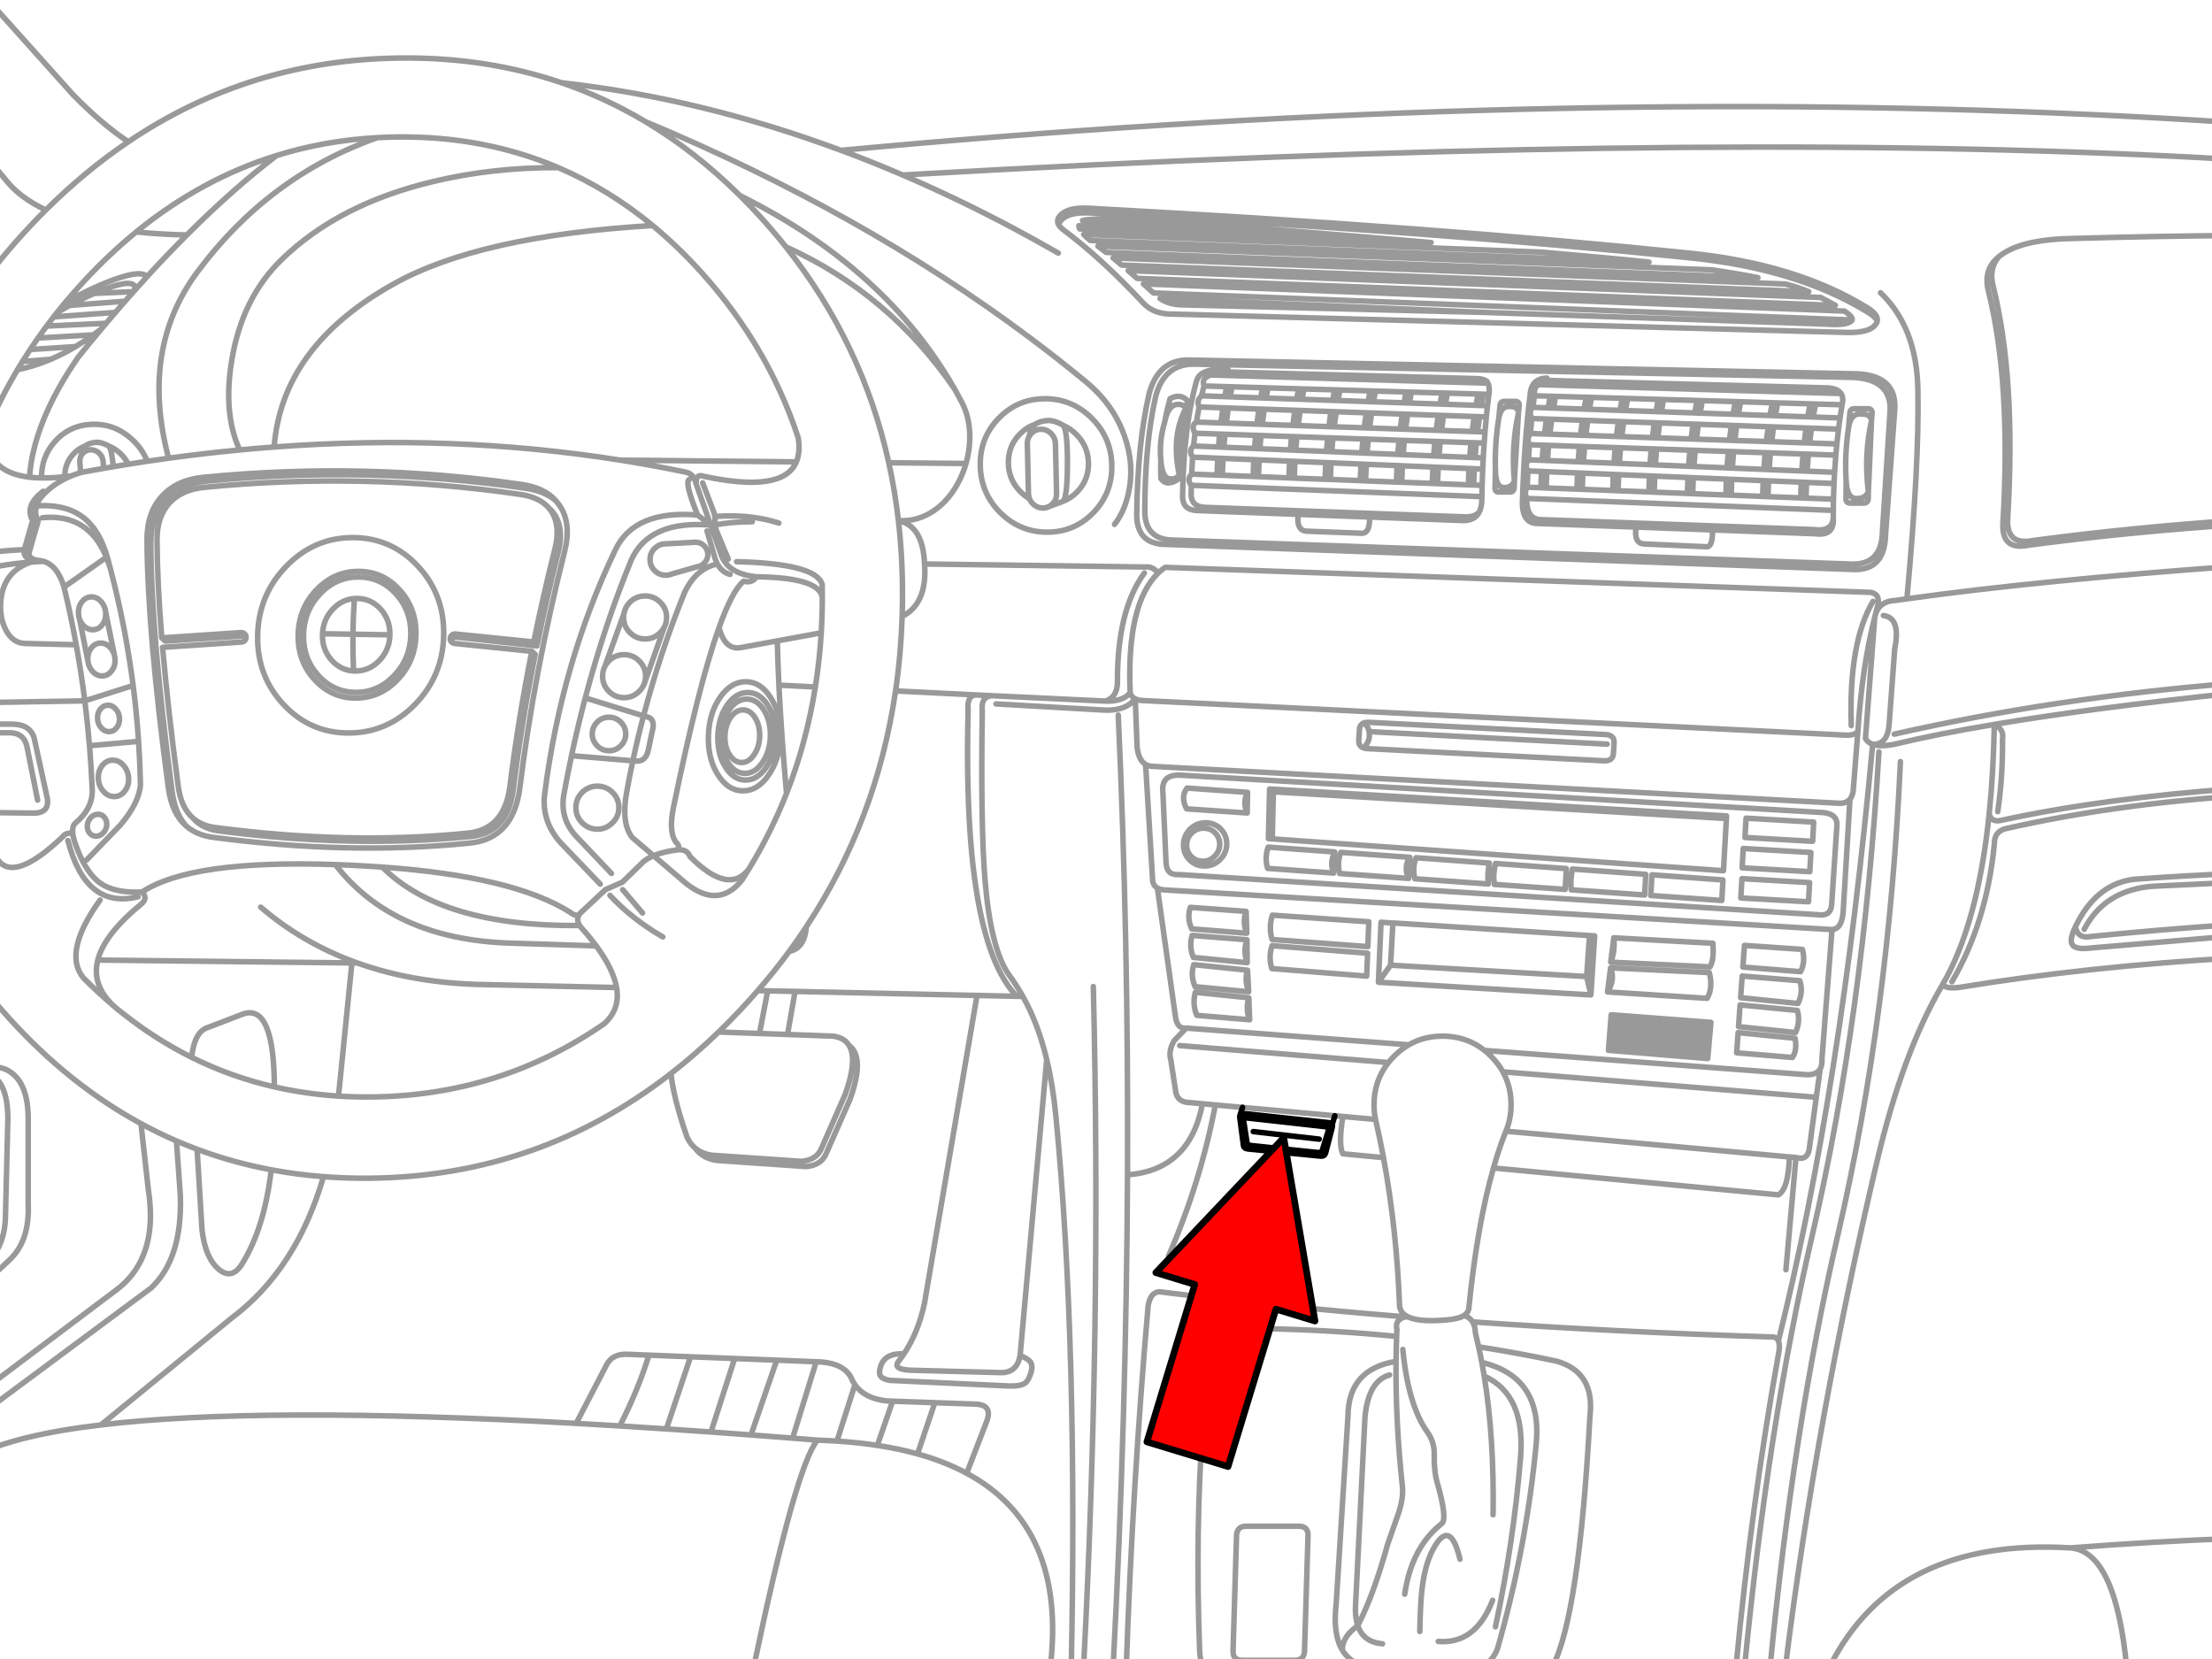 <svg xmlns="http://www.w3.org/2000/svg" xmlns:xlink="http://www.w3.org/1999/xlink" preserveAspectRatio="none" width="400" height="300" viewBox="0 0 400 300"><defs><path fill="#f00" d="M188.15-247.25v46h89.25v22.15l90.2-45.1-90.2-45.1v22.05h-89.25z" id="c"/><path id="a" stroke="#999" stroke-linejoin="round" stroke-linecap="round" d="M404.272 94.919q-19.443 1.305-37.363 3.685-5.002 1.042-4.7-4.016 1.517-25.357-2.649-42.041-.924-3.732 1.848-6.056.56-.474 1.271-.887 4.016-2.328 12.091-2.457 14.651-.427 29.501-.534m-106.064 4.807l-101.022-3.909q-.729-.59-1.207-1.1l82.918 3.215q5.465.482 10.905.972 4.445.401 8.406.822zm19.696 2.809l-117.867-4.561q-.787-.625-1.485-1.143l110.988 4.294q4.71.681 8.363 1.41zm17.036 7.658l-126.347-4.892q-.937-.85-1.816-1.634l126.785 4.913q1.574 1.096 1.378 1.613zm0 0l-.064.107q-.644.748-3.29.705l-.363-.011-.374-.011-.278-.021-2.681-.107-59.398-2.029-54.346-1.357q-2.689.013-4.369-1.164l58.714 2.521m58.607-3.749l-124.254-4.817q-.809-.678-1.549-1.282l121.626 4.71q2.489.675 4.176 1.389zm3.471 5.885q-.469-.027-.983-.075l-1.698-.032m5.052 12.636q-.705-1.056-3.033-1.036l-49.464-1.314q-1.4.017-2.147.748m54.944 2.959q.058-.814-.299-1.357m.182 2.04l.117-.684m-.491 3.065q.176-1.2.374-2.382m-.641 4.401q.127-1.016.267-2.019m-.577 4.7q.143-1.354.31-2.681m-.491 4.7q.081-1.014.182-2.019m-.406 5.127q.093-1.57.224-3.108m-.331 5.138q.045-1.022.107-2.029m-.203 4.86q.036-1.43.096-2.831m-.128 4.86q.012-1.024.032-2.029m-.032 3.354v-1.324m-3.268 4.219q3.525.471 3.268-2.895m-21.843 2.2l18.575.694m-50.052-1.859l17.656.652m-20.551-4.39q0 3.842 2.895 3.738m-2.873-4.561l-.021.822m.096-2.852q-.042 1.007-.075 2.029m.203-4.967q-.075 1.448-.128 2.937m.235-4.956q-.056.998-.107 2.019m.288-4.732q-.097 1.336-.182 2.713m.342-4.742q-.084 1.002-.16 2.029m.406-4.742q-.133 1.338-.246 2.713m.459-4.732q-.113.996-.214 2.019m.459-4.112q-.129 1.032-.246 2.094m.267-2.307l-.021.214m.566-2.019q-.458.694-.545 1.805m3.044-2.959q-1.746.022-2.499 1.154m54.655-14.302l-126.283-4.892q-.828-.731-1.602-1.399l125.237 4.86q1.533.782 2.649 1.431zm-54.912 20.454q-.619-1.297.214-2.019m-.47 4.732q-.711 1.006-.16 2.029-.1 1.346-.182 2.724m-.235 4.956q-.584 1.004-.064 2.029m62.325-14.014l.117-1.399q.04-.811-.769-.812h-2.403q-.815 0-.854.812-.112 1.217-.203 2.435m4.112-1.025v-.011m-.577 14.046l.011-1.207m-.865 2.019q.815-.001.854-.812m-3.247.812h2.393m-3.172-.812q-.035.811.78.812m-.758-4.08q-.028 1.634-.021 3.268m.491-13.01q-.76 4.87-.47 9.741m-56.631-13.234q.117-1.019.246-2.019l.011-.075q-.132-1.611.822-2.008m-9.047 1.762l.043-.288q.098-1.057-.214-1.741m-49.902-1.474q-.589.002-1.175.502-.584.496-.267 1.485m51.27 3.568q.119-1.031.246-2.051m-.459 4.08q.101-1.022.214-2.029m-.459 4.742q.111-1.372.246-2.713m-.395 4.732q.066-1.015.15-2.019m-.32 4.689q.076-1.348.171-2.67m-.267 4.689q.043-1.017.096-2.019m-.203 4.967q.041-1.486.107-2.948m-.15 4.988q.017-1.025.043-2.04m-.053 2.756l.011-.716m-.502 2.831q.438-.829.491-2.115m-3.343 3.61q2.056-.002 2.852-1.495m-19.814.854l16.962.641m9.229-7.114q-.563-6.5.737-12.305v-.011m-3.568 1.004q-.746 4.673-.587 9.346m4.155-10.35l.128-1.335q.048-.779-.652-.78h-2.061q-.7.001-.748.78-.127 1.169-.235 2.339m5.725 2.681q.116-1.373.256-2.713m-.598 7.466q-.731.96-.107 2.019-.074 1.447-.128 2.937m-5.736-3.044q-.052 1.565-.075 3.13-.053.779.641.78h2.072q.7-.001.748-.78l.032-1.164m57.678 6.601q-.136 2.588-3.589 2.136l-49.016-1.784q-2.832.1-2.831-3.578l.011-.267m-29.459 40.599q-.753.283-.812 1.228l-.117 1.912q-.084 1.419 1.581 1.506l42.725 2.2q1.658.084 1.741-1.335l.117-1.912q.089-1.419-1.57-1.506l-42.725-2.2q-.556-.028-.94.107zm86.934 2.2l-126.721-6.238q-.963-.025-1.559-.31l.331 8.716q.259 2.379 1.549 3.14.459.266 1.047.331l123.987 6.665q1.583.175 2.328-.726.428-.525.577-1.41l.854-10.852q-.583.802-2.393.684zm-37.715-37.619l13.821.513m29.491-37.128q-1.089 1.453-4.913 1.431l-122.278-3.333q-3.333.043-5.212-1.965-7.626-8.16-14.441-13.245-.623-.465-.887-.929-.514-.91.395-1.805 1.41-1.389 5.02-1.196 63.318 3.418 108.606 8.118 19.333 1.965 32.129 9.827 2.052 1.248 1.88 2.403-.047.353-.299.694zm5.661 49.593q23.856-3.336 59.43-5.896m0-8.299q-18.982 1.304-36.508 3.632-5.002 1.042-4.7-4.016 1.517-25.357-2.649-42.041-.763-3.082.993-5.202m-18.596 62.111l2.029-.288m-5.725 2.948q.734-2.564 3.696-2.66m-3.696 2.66l-.085.331-1.688 21.96q.412.742 1.303 1.068 2.645.092 2.969-3.461l1.025-13.843q1.133-5.58-2.051-5.981m-173.387-9.325h.011l39.905.545q1.307-.169 2.328 1.089.548-.542 1.26-1.025l127.661 4.529q1.827.414 1.111 2.734-.188.685-.363 1.378m-.47 23.36q1.429.508 4.08-.043 7.628-1.83 17.923-3.557 17.817-2.998 43.622-5.693m-43.622 5.693v.011q1.827.879 1.474 2.692.09 6.537-.854 13.074m-20.85-50.671q-.098 6.176-5.811 5.896l-123.047-4.358q-4.529-.385-4.529-5.212 0-12.112 1.965-20.764 1.556-5.891 7.007-5.811l119.116 2.393q7.106.359 6.665 6.323l-1.367 21.533zm.555.705q-.173 6.47-5.971 6.174l-124.895-4.561q-4.596-.406-4.539-5.469.144-12.692 2.243-21.758 1.652-6.174 7.188-6.088l120.932 2.499q7.214.379 6.697 6.633l-1.656 22.569zm1.581 35.953q29.286-6.654 61.716-9.239m-65.24-11.952q-2.313 9.178-3.055 20.679m2.734-23.499q-4.412 7.453-3.931 22.473m-143.33-90.565q.084-.476.566-.951 1.41-1.389 5.02-1.196 63.318 3.418 108.606 8.118 19.333 1.965 32.129 9.827 1.306.794 1.709 1.549m-1.613 30.954q-.807-6.777.566-12.828m65.839 91.035q-13.173.877-25.998 2.168-2.559.535-2.959-1.762-1.032 2.187-.652 3.087.47 1.154 3.439.769l26.169-2.211m-27.365-1.164q3.733-7.165 12.561-7.797l14.804-.694m0-1.602q-9.308.382-18.307 1.036-6.409.769-10.083 7.477-.321.584-.566 1.1m-22.334 9.966q6.321-10.819 7.68-24.962-.047-2.069 1.848-2.681 19.182-4.372 41.763-5.928m-43.622-12.956q-.162 8.696-.929 16.139.344 1.669 2.318 1.164 18.666-4.011 42.233-5.704m0 30.602q-26.929 1.567-50.009 5.351-2.341.262-2.991-.491l-.085.15q-7.135 12.177-11.792 31.958-10.917 46.27-16.534 91.345l-.107.854m36.967-155.229q-2.05 20.002-8.449 30.922m-23.477-25.934l-12.241-.694.203-3.493 12.23.716-.192 3.471zm-15.594-4.123l-.534 9.442-81.593-5.757-.694-.053.214-8.972 82.629 4.871-.021.47zm0 0l-81.924-4.828-.203 8.513m84.937 7.188l12.23.716-.192 3.471-12.241-.694.203-3.493zm-3.642 3.952l-12.849-.908.214-3.738 12.839.929-.203 3.717zm-19.525 6.75l17.902.983q.256 2.996-.513 4.272l-17.944-.854q.78-1.889.555-4.401zm23.402-16.15l12.23.716-.192 3.471-12.241-.694.203-3.493zm-46.121 6.419q-.18-1.887.214-3.77v-.011m-13.266-.961q-.695 1.733-.214 3.802m27.184 1.923l.214-3.76m-12.807-.929q-.49 1.891-.214 3.781m13.907.983q-.208-1.88.214-3.76m13.266.961l-.214 3.738m11.931 23.734l-18.019-1.431m-22.847 5.8q.595.478 1.154 1.036 1.315 1.315 2.158 2.831 1.474 2.658 1.474 5.928 0 2.597-.929 4.807l-.107.246q-1.156 2.924-2.147 6.409m-9.207-23.851q4.338 0 7.605 2.596m-13.704-1.025q2.726-1.57 6.099-1.57m-8.759 3.632q1.243-1.243 2.66-2.061m-3.685 3.204q.47-.587 1.025-1.143m-3.632 8.759q0-4.342 2.606-7.616m-2.339 10.286q-.267-1.282-.267-2.67m.395 3.226l-.128-.555m1.442 6.911q-.602-3.218-1.314-6.355m3.268 19.846q-.738-6.909-1.955-13.49m2.905 26.735q-.263-6.765-.951-13.245m2.296 15.21q-1.259-.684-1.346-1.965m1.346 1.965l.267.128q1.534.695 4.539.641 1.264-.024 2.254-.117 1.665-.147 2.574-.481.391-.146.684-.342.913-.59.897-1.624.744-7.273 1.816-13.416 1.122-6.426 2.606-11.61m20.636-31.841q1.399-2.2.555-4.358m17.453 5.511l-18.008-1.154m18.393-3.503q.711 2.754-.385 4.657m-17.453-5.511l17.838.854m-.214 14.815l-17.966-1.431m.331-4.251l18.008 1.442m-.075.844l-17.998-1.431m-.064.844l17.987 1.442m-.075.844l-17.987-1.431m-.064.844l17.976 1.442m29.683-55.243q-5.776 62.683-17.047 107.869.285.647.107 1.891-4.992 27.701-7.776 57.166l-.085.854m-49.091-64.514q1.04.341 1.549 1.175 25.91 1.833 54.015 2.724.951-.047 1.282.705m-55.296-3.429q.482.779.502 1.987.311 1.239.587 2.521 7.207 1.114 14.153 2.606 6.896 2 5.981 9.912-1.983 36.436-6.847 45.459-.251.463-.513.854m-15.317 0q1.649-.257 2.873-.854 2.358-1.156 3.14-3.589 5.19-18.274 6.943-36.829 1.152-12.116-9.837-14.74.231 1.224.438 2.478 7.525 3.374 6.558 14.825-1.261 15.253-4.529 30.505m73.23-156.458q-2.072 45.651-11.279 85.449-8.039 34.493-12.294 78.357l-.085.854m19.771-166.412q-2.798 47.403-12.006 87.201-8.039 34.493-12.294 78.357l-.085.854m14.996 0l.417-.854q11.749-23.553 43.622-21.619 14.809-1.148 29.843-1.72m-29.843 1.72q8.126.649 10.158 21.619l.075.854m-161.147-261.421l-27.75-1.079q2.885-.837 27.75 1.079zm0 0q2.215.171 4.604.363 9.063.729 18.051 1.474 6.332.531 12.625 1.068l-63.542-2.467q-.152-.309-.16-.577l51.077 1.976m-112.376-7.445q1.966 1.94 3.867 4.037 2.332 2.573 4.454 5.244m-25.389-22.633q9.054 5.403 17.068 13.351m-32.257-20.39q7.928 2.701 15.189 7.039m-44.38-11.504q15.579-.179 29.192 4.465m-78.314 10.67q21.964-14.828 49.123-15.135m-64.044 27.472q7.133-7.079 14.922-12.337m-17.773 15.263q1.412-1.502 2.852-2.927m-12.582 14.772q4.376-6.142 9.731-11.845m157.024 53.256v.021m14.793-9.998q-.086-5.006 3.333-8.534 2.688-2.773 6.313-3.375.989-.159 2.051-.16 4.934.004 8.47 3.535 3.538 3.528 3.621 8.534.086 5.006-3.333 8.534-3.418 3.527-8.353 3.525-1.407.001-2.702-.288-3.246-.714-5.779-3.236-3.538-3.528-3.621-8.534zm17.357-5.629q2.157 2.151 2.211 5.202.052 3.045-2.029 5.191-1.148 1.185-2.574 1.72l-.043.021-2.446.908-.235.117-.139.053-.256.064q-.249.053-.523.053-.855-.002-1.527-.523-.147-.113-.288-.256-.407-.412-.609-.908-.857-.494-1.613-1.25-2.152-2.146-2.2-5.191-.052-3.051 2.029-5.202 1.204-1.243 2.724-1.773l.043-.011q.891-.617 2.222-.705 1.325-.089 2.969.908 1.243.541 2.286 1.581zm-8.459 11.642q-.17-.443-.182-.951l-.203-8.972q-.015-.66.256-1.207l.075-.15q.269-1.434.993-2.104l.043-.043m1.965 15.06l.63-.235q.331-.183.62-.491l.032-.032q.697-.763.673-1.826l-.203-8.972q-.025-1.084-.79-1.859-.767-.777-1.816-.78-.615.002-1.122.267-.352.193-.652.513-.225.238-.374.502m6.227-1.944q.731 1.241.694 7.146-.037 5.904-.801 6.548m-196.512 9.805q3.267-.878 8.694-1.057v-.032l1.495-5.234q-1.512-2.717 1.923-5.309l.128.502.214-.214q1.563-1.54 3.578-2.542.551-.278 1.132-.513-.585.079-1.143.139-2.295.254-4.208.224-1.158-.015-2.179-.128-8.511-.983-7.466-9.058 2.288-5.343 5.276-10.371.445-.75.908-1.495.68-1.093 1.389-2.168.697-1.05 1.421-2.083.761-1.085 1.559-2.158.627-.839 1.271-1.666l.609-.78q.732-.918 1.495-1.826 1.64-1.96 3.407-3.867 4.554-4.906 9.431-8.887 11.756-9.591 25.4-13.821 8.71-2.706 18.19-3.226 1.776-.097 3.578-.117 15.747-.183 29.117 5.533 9.093 3.878 17.09 10.478 4.72 3.9 9.058 8.748 11.907 13.305 17.261 29.63.406 2.595-.331 4.358-2.383 5.671-16.684 2.628-1.525-.601-1.431 1.389l2.617 7.402v.011l1.762 4.977q.255.884.737 1.591 1.615 2.382 5.779 2.788 11.348.118 11.909 3.717.003-1.181-.021-2.35-1.096-3.759-15.477-4.102m15.498 6.451v.748q-.008.936-.032 1.88-.049 1.909-.16 3.792-.307 4.992-1.068 9.784-1.592 10.06-5.191 19.215-2.806 7.126-6.825 13.704-.591.97-1.207 1.923l-.075.117q-4.257 5.262-10.168.491l-5.779-4.935q-1.064.452-1.805 1.047l-3.845 3.738-3.055 1.346-4.572 4.272q-.137.166-.235.331-.485.881.139 1.891l.096.15q1.647 1.838 2.895 3.525 3.105 4.226 3.685 7.53.68 3.923-2.222 6.537l-.043.032q-18.72 12.956-41.924 13.223-3.083.036-6.078-.15-5.98-.384-11.6-1.666-7.835-1.794-14.964-5.341-6.518-3.24-12.444-7.947-.901-.657-1.634-1.335-2.818-2.373-5.501-5.084-3.795-4.608 3.012-14.088m144.366-68.584q.919 8.009.694 16.534l-.021.769m-31.114-7.594q-1.489-.394-2.296-1.891-3.852.792-5.928 5.138-4.452 10.978-7.423 22.324l1.015.31q1.094.581.555 2.467l-.726 3.461q-.497 2.176-2.361 1.923l-.417-.032q-.626 2.919-1.154 5.864-.949 5.456 1.025 7.99l3.877 3.311q1.713-.715 4.262-1.057.545-.571 0-1.143-1.631-1.762-.684-6.451 4.572-22.306 8.267-32.631 2.408-6.715 4.443-8.363 1.556.41 2.307-.79m-9.72-16.983l2.072 5.447q.086.321.128.62 3.654-.264 6.911.16 2.446.325 4.668 1.036m.021 29.309l6.569.331m-8.588 3.311q1.481 2.333 1.399 5.608-.081 3.273-1.677 5.586-1.577 2.329-3.738 2.328-2.162.001-3.642-2.328-1.461-2.313-1.378-5.586.08-3.275 1.656-5.608 1.597-2.31 3.76-2.307 2.161-.003 3.621 2.307zm-.726.844q1.256 1.977 1.186 4.753-.073 2.778-1.431 4.742-1.338 1.977-3.172 1.976-1.833.001-3.087-1.976-1.242-1.964-1.175-4.742.071-2.776 1.41-4.753 1.357-1.964 3.194-1.965 1.835.001 3.076 1.965zm-3.77-.011q1.3.005 2.179 1.399.891 1.399.844 3.365-.052 1.965-1.015 3.354-.946 1.4-2.243 1.399-1.3.001-2.19-1.399-.88-1.389-.833-3.354.053-1.965 1.004-3.365.957-1.395 2.254-1.399zm6.761 4.774q-.103 4.08-2.094 6.964-1.965 2.905-4.657 2.905-2.695 0-4.539-2.905-1.822-2.884-1.72-6.964.104-4.08 2.072-6.985 1.987-2.884 4.678-2.884 2.696 0 4.518 2.884 1.845 2.905 1.741 6.985zm22.025-21.672q-.225 6.901-1.186 13.469l14.537.726 2.852.139 20.508.972q2.124-.611 2.222-3.247-.084-13.161 4.871-19.91m-30.452 22.046q-1.69.096-1.421 2.82-.377 14.997.662 25.902 1.851 19.282 8.139 25.774l1.1.021q-1.129-1.997-2.467-3.845-3.333-4.614-4.379-17.197-.4-4.89-.523-12.411-.13-7.733.032-18.243-.286-2.481 1.709-2.681m.769 1.485l19.482 1.111q1.43.074 2.574-.171 2.004-.435 3.119-1.859-.742-.358-.908-1.132-1.256 1.651-4.529 1.538m-39.125-43.098q1.125 5.118 1.741 10.468m106.609-24.855q-.075-.178-.182-.331-.586-.431-1.581-.491l-43.878-1.164q-2.849-.173-4.262.513m-3.333 12.839q-.946.778-.171 2.019m.705-6.345q-1.058.576-.278 2.019m1.634-8.545q-.238.866-.449 1.773m-3.418 18.34q.045 2.272 2.531 2.403l31.264 1.175m-25.592-26.692q-3.639-.227-4.988.951-.504.451-.684 1.1m-1.965 5.02q-1.163 5.573-1.175 11.952l.011.705q-2.249 1.582-3.333 0-.062-1.71-.011-3.375-.331-3.407.694-6.815l.053-.267q.371-2.034.929-3.984 1.914-1.035 3.204.427-.199.662-.374 1.357zm0 0q-.248-.585-.951-.716-2.102-.371-2.809 2.916m6.174-2.478q-.258 1.327-.47 2.734m-.278 2.019q-.145 1.128-.256 2.307m-.342 5.074q-.936.997-.064 2.029m-5.511-4.604q.223 3.257 1.549 3.418 1.301.172 1.784-.748-1.472-6.931 1.175-11.952m1.004 13.885q-.023.826-.032 1.677.043 2.178 2.478 2.307l47.232 1.73q1.54.001 2.361-.833m-51.804-9.966q-.106 1.488-.171 3.055m1.784-14.153q-.959.823-.438 2.019m-11.557 52.776l.011.011m4.144-22.762q-5.737 5.575-5.063 21.619m-62.271-80.611q13.856 17.457 18.617 39.05m-152.431-45.715q-4.89-2.28-7.455-5.693m10.97 22.42q5.656-3.119 9.827-4.475 2.92-.936 4.166-.63.592.13.748.502m7.253-7.594q-4.912-.114-9.154-.555m4.71 47.734q-2.788 2.959-2.766 7.968.085 16.514 3.856 44.807.614 4.611 3.183 6.879-1.972-2.231-2.499-6.195-3.771-28.293-3.856-44.807-.022-5.009 2.766-7.968 2.656-2.9 7.455-3.365 29.054-2.828 57.465 1.292 3.554.497 5.597 2.296-2.09-2.394-6.281-2.98-28.411-4.12-57.465-1.292-4.8.465-7.455 3.365zm7.626-1.549q28.838-2.812 57.037 1.271 3.52.489 5.255 2.489.662.574 1.132 1.314v.011q1.558 2.588.555 6.601-2.133 8.475-3.824 16.78l-.043.214-14.227-1.559q-1.257-.089-1.367.641l.107.15q.225.279.577.32l13.992 1.421v.011l.609.534q-2.472 12.4-3.963 24.417-.972 7.826-7.562 8.513h-.011q-21.561 2.171-45.758-1.015-2.923-.4-4.593-2.296-2.147-1.886-2.66-5.725-1.869-14.035-2.831-25.154l14.291-.961q.354-.023.587-.288.235-.267.214-.62l-.043-.224-14.569.961-.62-.577h-.011q-.815-10.108-.854-17.709-.021-4.219 2.275-6.729 2.257-2.398 6.302-2.788zm-6.473-5.266q6.465-.883 12.849-1.495 3.124-.298 6.227-.534m-39.275-24.31q1.198-.688 2.318-1.292 2.372-1.276 4.422-2.168 1.69-.74 3.162-1.218 2.457-.79 3.503-.534 1.068.235.459 1.421m-28.465 50.693q3.642-1.285 9.891-1.773l1.122-.075 1.164-.064q-.533-.161-1.122-.192h-.053q-.713-.143-1.079-.438-.622-.521-.203-1.506l1.495-5.234q-.561-.929-.47-1.752.091-.823.107-.908.336-1.043 1.389-2.147m-1.389 2.147q1.2-.079 2.286-.021 3.784.219 6.238 2.126 1.552 1.213 2.681 3.172.969 1.695 1.624 3.941l.011.021.128.47q.223.821.438 1.645 2.745 10.494 4.112 21.127.647 5.036.983 10.104.264 3.91.342 7.84-.245 3.293-3.632 7.285l-6.088 6.302m-3.952-69.289q-.054-2.319 1.474-4.027.962-1.073 2.222-1.538.715-.535 1.816-.641 1.095-.1 2.499.694 1.055.42 1.965 1.26.967.895 1.485 1.997 1.715-.274 3.429-.534-.844-2.202-2.713-3.931-3.078-2.858-7.167-2.756-4.099.105-6.793 3.108-2.499 2.798-2.425 6.59m5.351-.363q.822-.333 1.709-.587l-.139-1.901q-.041-.552.16-1.015l.053-.117q.168-1.231.769-1.805m-.844 4.839l.352-.096q1.907-.354 3.802-.684l-.085-1.228q-.063-.9-.726-1.527-.669-.629-1.538-.609-.869.024-1.442.684-.176.204-.288.427m5.821 1.955q-.243-2.946-.737-3.706m.737 3.706q1.357-.229 2.713-.449m-4.454.748l1.741-.299m-12.807 9.229q1.488-.149 2.82-.011 3.782.383 6.259 3.087 1.477 1.622 2.489 4.07l.171.438q.302.771.555 1.624m-.854 7.861l1.57 7.733m-1.57-7.733l.011.224q.053 1.221-.641 2.083-.688.878-1.709.876-1.011.002-1.773-.876-.4-.455-.609-1.015l1.506 7.53-.021-.246q-.046-1.223.641-2.104.695-.87 1.709-.876 1.018.006 1.773.876.487.561.684 1.26.111.399.128.844.053 1.221-.641 2.083-.688.878-1.709.876-1.011.002-1.773-.876-.681-.775-.79-1.837m-1.506-7.53q-.178-.492-.203-1.068-.046-1.223.641-2.104.695-.87 1.709-.876 1.018.006 1.773.876.694.8.801 1.88m-11.226-9.186q2.539.785 3.696 4.657l7.658-5.394m-13.811.374q-1.274-.477-1.025-1.741m-8.609 47.499q1.532 4.127 3.493 8.054 2.796 5.158 12.059-3.653.608-.818 1.816-.587-.157-1.348.491-1.891 3.119-2.606 3.033-6.024-.177-4.009-.502-7.947-.342-4.097-.844-8.118m2.809 1.495q.56-.7 1.378-.705.816.005 1.421.705.62.706.662 1.688.039.983-.523 1.677-.549.707-1.367.705-.816.002-1.431-.705-.609-.694-.652-1.677-.039-.982.513-1.688zm-1.965 6.622l8.876-.79m-13.48-27.899q1.248 5.145 2.2 10.425.914 5.012 1.559 10.147l8.737-2.777m29.843-9.175q.102-4.753 3.29-8.107 3.188-3.353 7.605-3.354 4.413.001 7.455 3.354 3.046 3.354 2.948 8.107-.102 4.748-3.29 8.096-3.188 3.353-7.605 3.354-4.413-.001-7.455-3.354-3.046-3.349-2.948-8.096zm.972-.011q.09-4.327 2.991-7.381 2.901-3.054 6.921-3.055 4.021.001 6.793 3.055 2.778 3.053 2.692 7.381-.095 4.328-3.001 7.381-2.901 3.049-6.921 3.044-4.021.005-6.793-3.044-2.773-3.053-2.681-7.381zm3.429.011l.011-.182q.107-2.606 1.869-4.465 1.653-1.738 3.888-1.901l.459-.011q2.529-.004 4.272 1.912 1.744 1.923 1.688 4.646v.011q-.06 2.711-1.88 4.625-1.827 1.921-4.358 1.923l-.331-.011q-2.313-.118-3.941-1.912-1.739-1.917-1.677-4.636zm-13.864.182q-.069-.208-.246-.363-.268-.235-.62-.214l-14.323.961m17.325-.47q.157-7.327 5.191-12.497 5.03-5.17 12.006-5.17 6.978 0 11.792 5.17 4.813 5.17 4.657 12.497-.152 7.327-5.18 12.497-5.035 5.17-12.016 5.17-6.978 0-11.792-5.17-4.813-5.17-4.657-12.497zm-19.974-31.467q1.948-.29 3.888-.555m68.765 9.026q.292.335.534.716v.011q1.558 2.588.555 6.601-2.146 8.528-3.845 16.876l-.085-.011.662.726m-63.467 32.524q1.955 1.726 5.031 2.104 24.417 3.222 46.175 1.036h.011q8.012-.729 9.175-10.115 2.578-20.771 8.096-42.693 1.219-4.874-.769-8.011v.011q-.347-.581-.79-1.079m24.118-3.899q-.975.376 1.474 6.451l2.361 1.805m-16.396-11.739q5.992.948 11.899 2.179.823.162 1.314.812.388.519.566 1.346m-55.382 27.258l-6.686-.107q-.036 3.31.117 6.644m32.492-5.255l-14.078-1.431q-.348-.034-.62.192-.28.225-.32.577-.025.254.085.47m-17.41-7.648q-.224 3.214-.267 6.451l-5.49-.085m70.934-21.213q.125.874-.128 1.559 3.176-.599 6.9-.598m-10.265 3.696q.919.002 1.57.652.661.657.662 1.57-.001.919-.662 1.57-.539.547-1.26.641l-4.582 1.314q-.516.224-1.122.224-1.168-.001-2.008-.844-.824-.822-.822-1.987-.002-1.168.822-2.008.794-.784 1.88-.833l5.127-.267q.192-.032.395-.032zm3.952 3.941q-.282-.532-.481-1.207l-1.389-4.764m-7.744 17.421l-3.525 9.976m3.525-9.976q-.27.513-.716.951-1.132 1.154-2.734 1.154t-2.756-1.154q-1.132-1.132-1.132-2.734 0-.349.053-.673l-3.429 9.496q.267-.515.705-.961 1.154-1.132 2.756-1.132 1.602 0 2.734 1.132 1.154 1.154 1.154 2.756 0 .605-.16 1.143l-.043.139q-.29.804-.951 1.453-1.132 1.154-2.734 1.154t-2.756-1.154q-1.132-1.132-1.132-2.734 0-.982.427-1.794m3.429-9.496q.193-1.18 1.079-2.083 1.154-1.132 2.756-1.132 1.602 0 2.734 1.132 1.154 1.154 1.154 2.756 0 .983-.438 1.784m8.395-18.489q-11.054-.893-14.323 6.259-4.891 11.899-8.342 24.994l10.532 3.247q-1.062 4.04-1.933 8.128l-11.087-.929q-.753 3.549-1.41 7.178-.67 4.219 2.222 7.37l6.409 6.75m1.688-23.093q-.885.898-2.136.897-1.243.001-2.136-.897-.884-.88-.887-2.126.003-1.248.887-2.147.893-.884 2.136-.887 1.251.002 2.136.887.898.899.897 2.147.001 1.246-.897 2.126zm-3.717 25.015l-7.263-7.584q-3.397-3.909-2.777-8.759 3.055-23.84 12.796-44.135 3.439-7.199 14.847-6.259m-76.563-12.305q32.335-2.408 62.527 2.371m10.339 70.485q1.791-.201 2.328 1.207 7.017 7.049 10.638 2.254m-27.386-14.986q1.602 0 2.734 1.132 1.154 1.154 1.154 2.756 0 1.602-1.154 2.734-1.132 1.154-2.734 1.154t-2.756-1.154q-1.132-1.132-1.132-2.734t1.132-2.756q1.154-1.132 2.756-1.132zm-94.87 8.556q.093.824.491 1.955.645 1.809 1.389 3.215 1.379 2.594 3.098 3.813 2.409 1.698 6.825 1.624l.737-.021q8.826-5.858 34.949-4.956 2.646.095 5.469.256 1.544.087 3.033.192 23.715 1.69 33.966 8.182.78.656 1.559.502m5.618-3.578q4.055 4.355 9.57 7.52m-7.263-8.545l3.589 4.219m-20.016-47.307q-2.465 12.369-3.952 24.353-.972 7.826-7.562 8.513h-.011q-21.561 2.171-45.758-1.015-2.431-.332-3.995-1.698m28.754 26.19l.993.011-.961-.352m-45.993-.182l45.961.523m-45.961-.523q-1.157 4.542 2.895 8.321m100.745 12.198q.497 4.559 2.895 11.44.537 1.228 1.463 2.019 1.201 1.032 3.065 1.314l16.15 1.111q2.688-.218 3.589-2.222l4.358-9.912q2.249-6.254.705-8.812-.861-1.433-2.927-1.698l-8.203-.299-12.465-.449q-4.202 4.065-8.63 7.509zm0 0q-23.895 18.583-54.324 18.927-4.326.05-8.502-.278-4.874 16.773-16.652 25.603l-23.595 19.29q28.823-3.438 85.951-.278m70.613 9.026q18.093 9.731 15.114 35.109l-.107.854m-64.14-94.795q1.315 1.86 3.92 2.254l16.15 1.111q2.688-.218 3.589-2.222l4.358-9.912q2.741-7.622-.15-9.752m-92.905-32.716q10.372 13.421 31.274 14.185l15.883.513m-43.163 3.098q10.481 3.742 23.349 3.909l23.499.523m-88.226-37.811q.056 1.352-.716 2.307-.76.974-1.891.972-1.126.002-1.976-.972-.839-.955-.897-2.307-.048-1.36.716-2.339.768-.96 1.891-.961 1.129.001 1.965.961.852.98.908 2.339zm-7.466 8.47q.076-.819.641-1.41.571-.577 1.292-.577.719 0 1.175.577.468.591.395 1.41-.072.814-.641 1.389-.567.588-1.292.587-.721 0-1.186-.587-.458-.575-.385-1.389zm-20.091-2.563l.085.235m29.907 14.398q1.047 1.025 0 2.051-6.803 5.537-8.011 10.254m-5.405-21.619q3.218 12.507 12.689 10.168m-29.266 31.787l.117-.064q3.364-1.742 5.907-.128 3.375 2.115 3.375 8.566v15.381q.279 6.47-3.108 9.859-3.133 3.133-6.291 5.341m0 23.488l31.616-23.477q5.667-5.313 5.298-16.663l-.705-9.933q-3.268-1.417-6.419-3.13l1.314 11.781q.554 3.511.342 6.494-.557 7.773-6.323 11.963l-25.122 18.916m.117-58.458q5.516-.274 5.608 8.267l-.449 18.286q-.303 6.339-5.276 9.56m29.79-26.81q-12.933-7.023-23.83-19.044-3.178-3.506-5.96-7.188m39.948 30.869q-1.891-.707-3.738-1.506m26.585 6.462q-4.824-.371-9.442-1.239-6.932-1.301-13.405-3.717m-39.948 55.307q7.327-3.648 22.548-5.458m85.951-.278q3.876.215 7.883.459m8.427.545q3.973.261 8.064.555m-8.064-.555q-4.283-.291-8.427-.545m-48.407-84.061q-9.205-3.467-16.534-9.752m199.994 12.476l-17.154-1.367q-.633-2.072.043-4.144l17.282 1.367-.171 4.144zm.214-5.341l-17.314-1.282q-.655-2.2.053-4.401l17.432 1.196-.171 4.486zm7.381-12.326q-.968-2.06.214-3.813m-12.689 2.927q-.507-1.912.214-3.824m-1.1-.075q-.975 1.912-.214 3.824m-15.616-10.873l-10.959-.748q-1.144-2.148.075-3.76l10.948.78v.011q-.952 1.774-.064 3.717zm-7.722 9.592q-1.622 0-2.745-1.154-1.101-1.132-1.057-2.756.043-1.624 1.207-2.777 1.179-1.132 2.798-1.132 1.628 0 2.734 1.132 1.122 1.154 1.079 2.777-.044 1.624-1.228 2.756-1.163 1.154-2.788 1.154zm2.745-3.856q-.033 1.24-.94 2.104-.886.885-2.126.887-1.243-.002-2.104-.887-.844-.864-.812-2.104.031-1.243.919-2.126.905-.866 2.147-.865 1.246-.001 2.094.865.857.883.822 2.126zm-4.764 20.38l9.741.951q-.783-2.072-.043-4.144l-9.923-.78q-.584 1.987.224 3.973zm-69.972-5.554q-1.496 2.267-3.119 4.475l-.096.128q-2.62 3.552-5.576 6.953l1.794.043 4.956.107 32.898.726 7.178.16m-46.826-1.036q-1.535 1.773-3.162 3.503-1.934 2.06-3.92 3.984m55.008-6.43q2.745 4.842 4.326 11.44 1.131 4.724 1.666 10.35 2.031 21.018 2.702 46.591.65 24.405.064 52.957l-.021.854m-57.603 0l.182-.854q7.586-36.254 11.525-41.101l-4.465-.363q-3.809-.298-7.52-.577-2.175-.165-4.315-.32-1.471-.11-2.927-.214m22.783 1.645l.203.011q3.729.252 7.103.769m-10.863-.951q1.817.056 3.557.171m14.569 2.318q4.943 1.382 8.887 3.503m22.89-88.023q1.488 60.623-1.762 123.132l-.043.854m-37.234-41.005q3.867.596 7.263 1.538m37.704 39.467l.032-.854q1.149-33.182 3.952-65.369.417-2.499 2.051-2.563 21.301 2.652 44.434 4.529l.32-.085m.267.128l-.587-.043q-1.927.541-1.495 2.264l-.053 1.282q-.084 2.231-.107 4.507-.111 10.774 1.143 22.537.256 2.115-.748 5.084-.577 1.688-1.901 5.426-2.606 9.378-5.415 14.74v.011q1.017 2.98 4.475 3.279m1.282-48.621q-3.81 1.072-4.443 7.52l-1.709 34.009q-.132 2.263.395 3.802m21.854-50.415q.308 1.385.577 2.82m-14.281-2.35q.961 10.062 4.443 14.954 1.282 1.794 1.239 3.995-.043 3.076.47 4.892 1.987 6.857.854 7.69-5.426 4.272-6.665 12.732m-1.57-42.105q-8.586 1.409-8.684 9.805l-2.136 34.009q-.643 5.541 1.132 8.438-.117-2.377 2.766-4.454m7.028-52.306q-11.683-1.165-24.001-1.41-8.901.028-10.168 7.69-.498 4.669-.854 9.506-1.408 19.144-.598 40.994.053 1.662.598 2.959l.053.117q.2.45.459.854m5.565-24.673l-.63 20.828q-.053 1.709 1.656 1.709h9.506q1.71 0 1.762-1.709l.63-20.828q.053-1.709-1.656-1.709h-9.506q-1.71 0-1.762 1.709zm-19.717-65.262q-.203 43.724-2.606 89.081l-.043.854m55.51-7.349q.085-5.212.427-7.925.513-4.123 1.88-6.772 3.14-6.024 4.956 1.624m-21.255 16.47q1.214 1.99 3.568 2.734l12.967 1.218m-57.08-173.077q1.869 40.805 1.677 83.142m-98.053-86.24q-1.354 5.132-2.489 10.446m58.597-11.707q-3.406 23.374-16.118 42.628m-14.131-66.469l-2.563-6.152m139.261 153.894q1.824 11.214 1.602 25.079m-9.912 22.9q6.74.564 9.827-7.434m8.374-219.829l54.645 1.602m-24.268 27.718q1.08-.055 1.015-3.055m-12.337 2.542l11.322.513m-12.807-3.568q-.434 2.98 1.485 3.055m22.729-23.221l.972.032q.192-1.168.417-2.318l-.972-.032q-.222 1.151-.417 2.318zm0 0l-5.714-.203-.961-.032-5.96-.203-.961-.032-6.046-.214-.961-.032-5.533-.192-.972-.032-5.544-.192-.961-.032-5.533-.192-.972-.032-2.745-.096m-.214 2.019l2.649.096.961.032 5.544.192.961.032 5.544.192.961.032 5.544.192.961.032 6.035.214.961.032 5.971.203.961.032 5.714.203.961.032 5.875.203.972.032 4.903.171m-18.115-2.66q.195-1.146.417-2.286l-.972-.032q-.217 1.137-.406 2.286m-36.818 5.511l2.51.085.951.032 5.554.192.961.032 5.533.182.961.032 5.554.192.961.032 6.024.203.961.032 5.981.203.961.032 5.704.192.961.032 5.896.203.961.032 4.967.171m.182-2.019l-4.935-.171-.972-.032-5.885-.203-.961-.032-5.704-.192-.961-.032-5.981-.203-.961-.032-6.024-.203-.961-.032-5.554-.192-.961-.032-5.533-.192-.961-.032-5.554-.192-.951-.032-2.563-.085m2.126 4.849l-2.467-.096m2.692-2.638q-.132 1.358-.224 2.734m41.507-3.365q.16-1.35.352-2.681m-7.637-.267q-.189 1.336-.342 2.692m2.029-6.964l5.714.171m-6.783 6.825q.152-1.357.342-2.692m5.714.203q-.196 1.33-.352 2.681m-11.974-5.138q.19-1.136.406-2.254l-.972-.032q-.209 1.121-.395 2.254m-.32 2.019q-.193 1.336-.352 2.692m.961.032q.161-1.358.352-2.692m24.641 8.684l-4.977-.203-.961-.043-5.896-.235-.961-.043-5.704-.235-.961-.043-5.981-.246-.961-.043-6.013-.246-.961-.043-5.554-.224-.972-.043-5.522-.214-.951-.043-5.565-.224-.951-.043m-2.574 1.923l2.457.096.951.043 5.565.224.961.043 5.511.224.972.043 5.565.224.961.043 6.003.246.961.043 5.992.246.961.043 5.693.235.961.043 5.907.235.961.043 4.977.203m-.096 2.831l-4.967-.192-.961-.043-5.917-.224-.961-.043-5.682-.224-.961-.032-6.003-.235-.961-.043-6.003-.235-.961-.043-5.576-.214-.961-.043-5.511-.214-.961-.032-5.565-.214-.961-.043-2.478-.096m-.064 2.029l55.424 2.168m-26.286-5.949q-.063 1.435-.096 2.884m7.05-2.596q-.061 1.425-.085 2.873m-6.003-.235q.032-1.451.096-2.884m13.512 3.418q.03-1.44.096-2.852m-6.74 2.585q.024-1.44.085-2.863m5.693.235q-.066 1.415-.096 2.852m1.175-4.839q.094-1.53.235-3.033m-14.569-.491q-.136 1.449-.235 2.916m7.178-2.681q-.135 1.475-.235 2.969m-4.454-12.155l5.96.171m-7.487 11.739q.099-1.474.235-2.927m6.708 3.215q.099-1.501.235-2.98m5.704.192q-.137 1.502-.235 3.023m15.349-7.733q.423-2.591 2.521-2.264 1.481 0 1.591 1.228m0 .011l-.566 12.828m-5.116-13.373l-4.86-.171-.972-.032-5.864-.203m12.07-1.976l-4.817-.139q-.222 1.166-.417 2.35m-6.419-2.553l5.864.171.972.032m-.972-.032q-.222 1.166-.417 2.35m.32 4.732q.152-1.35.342-2.681m-.972-.032q-.187 1.33-.342 2.681m-.545 7.114q-.062 1.414-.085 2.841m.961.043q.022-1.432.085-2.841m11.183 1.72q-.625 1.353-2.425 1.175-1.473-.232-1.591-3.236m-7.787-4.796q-.139 1.52-.235 3.065m.961.043q.096-1.55.235-3.076m-49.55-10.564l2.873.085.961.032 5.533.15.972.032 5.544.16.972.032 5.533.16.972.032 6.046.171m-37.801-3.13l-49.902-1.474m-1.442 1.987l4.091.117.972.032 5.533.16.972.032 5.544.16.972.032 5.533.16.972.032 5.447.16.94.032 5.565.16.972.032 5.554.16.908.021 5.586.16.972.032.983.032m-21.587 22.174q.107 2.849-1.314 2.948l-10.136-.385q-1.796-.183-1.453-2.905m45.502-14.644q.158-1.361.352-2.702m5.544.192q-.191 1.342-.342 2.702m-6.163-2.927q-.188 1.34-.342 2.702m-6.067-4.945q1.275-.002 1.346 1.175m-3.568 1.004q.418-2.489 2.222-2.179m-1.506 14.622q-1.261-.22-1.303-3.098m3.418 1.965q-.566 1.301-2.115 1.132m2.852-13.437l-.737 12.305m5.757 1.218q.027-1.483.096-2.937m5.565.224q-.067 1.452-.096 2.927m.961.032q.029-1.471.096-2.916m-7.477-.31q-.075 1.46-.107 2.937m1.175-4.913q.095-1.385.224-2.745m5.554.192q-.127 1.376-.214 2.777m14.473-11.29q-.206 1.1-.385 2.211m.961.032q.185-1.111.395-2.211m-1.047 6.932q.153-1.359.342-2.702m-.961-.032q-.191 1.341-.342 2.702m-5.554-.192q.158-1.361.352-2.702m-.961-.032q-.196 1.341-.352 2.702m-5.533-.192q.152-1.361.342-2.702m5.49 12.711q.035-1.467.107-2.905m-.972-.043q-.064 1.443-.096 2.905m6.633-2.638q-.069 1.441-.096 2.895m.961.043q.027-1.458.096-2.895m-6.409-2.296q.093-1.427.224-2.831m-.961-.032q-.138 1.401-.235 2.82m6.75-2.596q-.131 1.423-.224 2.863m.961.043q.093-1.448.224-2.873m-18.639-7.413q.177-1.06.374-2.104m-.961-.032q-.202 1.045-.385 2.104m7.466.256q.182-1.08.385-2.147m-1.474 11.685q.093-1.404.224-2.788m.278-8.929q-.198 1.068-.374 2.147m7.477.256q.18-1.097.385-2.179m-.972-.032q-.206 1.083-.385 2.179m-46.324 56.525q.776.642.951 1.581l43.045 2.264m49.432-81.625q6.558 6.281 6.75 17.517.278 13.223-1.987 37.822m-12.668 41.176l-.94 14.185q-.183 2.081-2.414 1.773l-115.591-7.263q-2.21.183-2.35-2.051l-.577-12.817q-.368-3.172 2.991-3.119l116.446 6.772q2.675.289 2.435 2.521zm-40.887 24.524l.555-4.401m23.338 5.298l10.435.833q.923-1.761.331-4.027l-10.478-.726-.288 3.92zm19.365-30.377l-1.218 20.251q-.218 3.259-2.029 3.333l-1.816 23.37q.068 1.143-.32 1.837l-.705 5.127-1.218 8.951q-.205 2.609-2.457 1.944l-1.816 20.294m-7.904-53.107l-.288 3.92 10.371 1.036q1-2.056.331-4.112l-10.414-.844zm-45.726-20.433l-13.266-.961m-.214 3.802l13.266.94.214-3.77m13.918.993l-12.807-.929m-.214 3.781l12.807.908m1.314-3.685l13.266.961m-.214 3.738l-13.266-.94m2.788 15.68l.769 3.311.684-10.66-36.487-2.339-.427 7.637 35.461 2.051zm0 0l.513-7.263m21.896 16.257l.064-.705-18.03-1.367-.053.641m17.944 2.286l.075-.854m-.15 1.698l.075-.844m-.15 1.698l.075-.854m-.15 1.698l.075-.844m-.15 1.698l.075-.854m-.075.854l-.075.844-.064.737-17.955-1.485.053-.684.064-.854.064-.844.075-.854.064-.844.064-.854.064-.844m-19.536 9.666l56.674 4.604m-4.86 10.788l-51.27-4.657m51.27 4.657l1.186.107m-54.709 1.891l51.547 4.86q1.804-1.116 1.976-6.857m1.111-22.495l-10.307-1.068.278-3.931 10.361 1.004q.557 1.997-.331 3.995zm4.454 6.58q-.622 1.076-2.371 1.047l-58.319-4.39m55.67 1.271l-10.083-.844.267-3.653 10.297 1.025q.413 2.128-.481 3.471zm-33.432-11.856l.555-4.358m-149.152-130.385q18.825 8.524 30.58 25.806-12.414-21.898-38.901-35.088m270.479-13.159q-103.826-6.909-224.016 2.574-13.959 1.103-28.134 2.425 5.57 2.072 11.14 4.465 9.267-.536 18.329-1.015 133.477-7.061 222.681-1.773m-241.01 2.788q10.188 4.375 20.38 9.816 3.876 2.077 7.755 4.305m-74.672-23.776q39.17 16.38 69.374 38.965 5.263 3.93 10.254 8.054 4.977 4.102 6.985 9.763 1.901 5.319.705 10.574-.769 3.29-2.478 5.469m-28.871-24.385q.655 1.158 1.271 2.339 1.559 3.012 1.41 6.921-.096 2.119-.673 4.123-.449 1.551-1.186 3.033-1.752 3.525-4.572 5.469-2.961 2.035-6.473 1.826m0 .021q4.471.873 4.732 7.819l.011.011v-.011m-4.07 9.485q4.583-2.271 4.07-9.474m-18.703 12.444l-7.936 1.453q.093 3.788.299 8m-10.831-10.435q1.043 4.097 3.845 3.664l6.686-1.228m34.126-32.076l-13.971-.139m106.566-12.422q-.198 1.015-.374 2.04l.972.032q.168-1.003.363-1.997l.011-.043m-7.466-.214l-.021.064q-.188.961-.352 1.933l.961.032q.158-.891.331-1.773.023-.12-.011-.235m-26.863-.79q-.181.931-.342 1.869l.961.032q.165-.912.342-1.816l.011-.053m11.952.352v.021q-.186.95-.352 1.912l.961.032q.16-.88.331-1.752v-.182m-.662 3.963l-.961-.032q-.206 1.345-.374 2.713l.961.032q.169-1.366.374-2.713zm0 0l5.544.192.961.032 5.544.192.961.032 5.544.192.961.032 1.228.043m-22.527 6.505l.961.043q.096-1.276.224-2.531l-.961-.032q-.127 1.254-.224 2.521zm0 0l-5.426-.224-.951-.043-5.565-.224-.961-.043-5.522-.224-.961-.043-5.554-.224-.961-.043-4.518-.182m-.171 2.019l4.55.182.961.043 5.565.224.961.043 5.511.224.961.043 5.576.224.951.043 5.415.224.961.043 5.565.224.961.043 5.522.224.961.043 5.565.224.961.043 1.506.053m-20.711-12.198l-5.447-.192-.961-.032-5.544-.192m4.86 4.945l.951.032q.17-1.372.374-2.724l-.961-.032q-.203 1.348-.363 2.724zm0 0l-5.565-.192-.961-.032-5.522-.192-.972-.032-5.544-.192-.972-.032-4.411-.15m4.187 2.168l-4.465-.15m5.437.182l-.972-.032m.972.032l5.544.192.972.032 5.522.192.961.032 5.565.192.951.032 5.437.182m-11.728-2.425q.171-1.376.374-2.734l-.961-.032q-.204 1.356-.374 2.734m6.302 2.243q-.122 1.224-.214 2.467m.951.043q.094-1.249.214-2.478m-5.917-4.977l5.554.203m-.929 9.229q-.087 1.494-.128 3.012l.961.032q.04-1.514.117-3.001m5.415.224q-.081 1.483-.128 2.991l.961.043q.045-1.508.128-2.991m-5.437-9.506l5.437.192m-.374 2.713l-5.437-.182m4.721 9.731l-5.405-.214m28.412-13.33l-1.111-.043m.652 4.785l-1.346-.043-.961-.032-5.554-.192-.961-.032-5.533-.192-.961-.032-5.554-.192m-.224 2.019l5.554.192.961.032 5.533.182.961.032 5.554.192.961.032 1.421.053m-2.382-.085q-.128 1.323-.224 2.66l.961.043q.093-1.347.224-2.67m-6.291-2.232q.169-1.366.374-2.713m5.864-1.837l-5.533-.192m5.811 4.967q.161-1.367.363-2.713m-.961-.032q-.202 1.345-.363 2.713m-5.811-4.967l-5.544-.192-.972-.032-5.533-.192m4.625 6.953q-.127 1.273-.224 2.563l.961.043q.096-1.296.224-2.574m5.533.182q-.132 1.3-.235 2.617l.961.043q.101-1.323.235-2.628m-.363-4.753q-.204 1.346-.374 2.713m-5.533-.192q.165-1.366.363-2.713m-.961-.032q-.201 1.348-.363 2.713m6.035 4.849l-5.522-.224m14.281 5.554l-1.517-.064-.961-.032-5.576-.214-.961-.043-5.511-.214-.961-.032-5.576-.214m13.01.502q.045-1.494.128-2.959m-.961-.043q-.084 1.469-.128 2.959m-6.355-3.226q-.077 1.479-.117 2.98m.961.032q.038-1.494.117-2.969m12.892 3.471q.037-1.482.117-2.937m-.961-.043q-.081 1.461-.117 2.948m.246-4.967l-5.565-.224m8 .32l-1.474-.053m-11.867-9.869q.172-.988.363-1.965m-.972-.032q-.191.977-.363 1.965m-11.942-.417q.168-.955.352-1.901m-.972-.032q-.183.946-.342 1.901m11.771 9.773l-5.554-.224m-29.939-10.371l4.208.15q.157-.909.331-1.805m-.331 1.805l.972.032q.156-.901.331-1.794v-.011m5.533.16q-.177.915-.331 1.837l.961.032q.164-.923.342-1.837m5.202 2.029l-5.544-.192m-.961-.032l-5.533-.192m-6.067-2.905l-.246.908q-.225.862-.427 1.762-.222.987-.417 2.019-.252 1.329-.459 2.734-.147.993-.267 2.019-.138 1.124-.246 2.296-.097.991-.171 2.019-.112 1.493-.182 3.055-.046 1-.075 2.029-.031 1.095-.043 2.222m54.111-.107l-52.541-2.051m.064-2.029l4.593.182q.045-1.537.128-3.055m.94-9.111l-4.315-.15m4.315.15l.972.032 5.533.192.972.032 5.533.192m-6.505-.224q-.201 1.357-.363 2.734m.972.032q.162-1.376.363-2.734m-.801 7.146q.091-1.203.214-2.393m-.972-.032q-.115 1.185-.203 2.382m6.697-2.158q-.12 1.205-.214 2.425m.961.043q.095-1.225.214-2.435m-12.775-2.467q.168-1.376.374-2.734m-.812 7.103q.092-1.182.214-2.35m-1.175 2.307q.088-1.175.203-2.339m.224-2.019q.17-1.376.374-2.734m-1.068 12.166l.961.032q.041-1.532.128-3.044m18.446 3.77l-5.576-.214-.961-.043-5.511-.214-.961-.043-5.565-.214m12.999.513q.046-1.526.128-3.023m-.961-.043q-.082 1.5-.128 3.023m-6.345-3.29q-.086 1.507-.128 3.033m.961.043q.042-1.532.128-3.033m19.888 49.144l.043.385q.085 1.132-.577 1.987m-203.7-53.32q-3.085-6.698-1.378-16.534 1.88-10.98 8.929-17.859 10.318-10.083 27.515-14.163 10.642-2.538 22.505-2.499m-105.22-32.727l17.517 19.547q5.193 5.312 9.987 8.502m-22.377 6.644l-5.127-6.152m30.836 23.969q3.668-4.01 7.253-7.594 8.351-8.358 16.246-14.377m-.459 52.711q1.389-18.115 21.49-29.416 15.522-8.757 46.944-10.628m-93.845 11.942q1.191-1.339 2.371-2.638m-2.371 2.638l-.011.011q-.761.857-1.527 1.73-.877 1.003-1.762 2.029-.826.965-1.656 1.955l-.822.972q-2.102 2.506-4.23 5.148-8.097 11.705-8.823 21.725m18.82-33.56l-7.114.32m1.346 6.366q-.742.582-1.485 1.122-1.604 1.162-3.226 2.126-2.233 1.337-4.486 2.296-3.002 1.282-6.046 1.901m9.474-11.642l10.008-.758m-1.762 2.029l-11.172.801m-.502 7.669l-5.138.406m15.157-6.921l-10.788.513m8.481 1.581l-10.04.577m6.815 1.549l-8.235.534m8.331 53.384l-9.357-.235q-2.158-.128-3.375-2.478-1.132-2.222-.897-5.127.449-5.405 5.447-7.103m-9.891 29.298h6.558q3.274.058 3.952 2.628l2.243 10.297q.84 3.282-2.67 3.162l-9.998-.128m19.547-20.166l-19.632.331m0 5.437h6.195q2.569.11 3.033 2.713l1.88 9.464m23.691-61.823q-5.212-19.653 5.191-33.667 12.88-17.342 32.535-24.3m43.878 58.308l31.894.32m-80.322 90.266l-.032.342m40.556 83.26l5.49-10.574q1.025-2.017 3.738-1.923l3.931.16 7.52.299 7.979.31 7.616.299 7.135.288.876.032q4.149.333 5.447 2.884.277.671.673 1.239 1.735 2.491 5.736 2.927l1.079.043 7.637.278 7.637.267q2.73.25 1.805 2.937l-3.685 9.56m-105.669-109.621q10.722 10.782 35.664 10.574m-55.19 29.181q-.056-15.065-5.618-13.202l-6.409 2.457q-2.424.731-2.937 5.405m14.398 20.326q-1.221 10.506-5.266 17.015-1.88 3.012-4.294.919-2.393-2.094-2.959-7.114l-.887-14.537m76.434 50.031q3.281-6.398 5.276-12.796m7.52.299l-4.369 13.042m8.064.555l4.283-13.287m-71.638-47.446l2.425-24.086m187.807.417l-2.179 3.076 38.409 2.286m-35.803-12.999l-2.136-.139-.47 10.852m-6.804-23.488l12.476.897m-.214 3.813l-12.476-.887m12.689-2.927l-.214 3.813m-13.576-.961l.214-3.824-12.038-.876q-.663 1.923-.096 3.845l11.92.854zm-15.552-14.59l-.064 3.717m-18.372-8.769l1.26 20.647q.002 1.201.876 1.698.461.261 1.154.331l120.825 7.178m-115.773-.128l9.955.79q-.822-1.976-.117-3.952l-10.083-.726q-.652 1.944.246 3.888zm9.987 1.965l.043 4.144m-.192-9.271l.117 3.952m-9.581 5.682q-.636 1.992.235 3.984l9.688.919q-.798-2.104-.203-3.899l-9.72-1.004zm9.955 6.003l.139 3.963-9.56-.801q-.822-2.083-.246-4.166l9.666.993v.011zm0 0q-.63 2.051.139 3.963m-16.673-23.819l3.268 23.296q.318 2.24 1.944 2.029l40.236 3.023m-40.236-3.023l-2.158 2.243q-1.099 1.877-.641 3.418l.876 5.661q.23 2.142 2.67 2.158l2.19.203 2.328.214 23.061 2.083 5.885.534m-44.839 10.019q11.265-.823 13.565-12.849m25.389 2.296q-.837 5.189 0 6.75l7.327.694m-24.567-33.891l.203 3.899m25.261 12.796l-37.726-3.065m-70.634-17.026q2.812-.536 3.119-4.475m-3.407 19.493l1.367-7.787m-6.409 7.487l1.453-7.594m50.458 12.454l-4.807 53.481q1.431.62 1.816 1.111.555.705.107 2.115-.427 1.346-1.025 1.773-.833.598-2.948.523l-21.555-1.015q-1.367-.256-1.688-.876-.299-.534.085-1.709.79-2.393 4.208-2.222 2.565-3.832 3.696-9.1l9.506-55.702m7.797 65.102q-.542 3.116-3.418 3.108l-16.342-.438q-3.467-.127-2.136-1.73.468-.6.897-1.239m-20.145 15.253l4.272-13.811m-7.135-.288l-4.657 13.522m22.847 1.891l2.756-8m-6.815-2.969l-3.247 10.19m14.569 2.318l3.13-9.261m42.255-26.511q5.831-13.421 8.47-27.333m-78.923-75.911q.439 8.837 1.378 19.547m-40.717-128.484q25.294 2.82 50.586 12.23" fill="none"/><path id="b" stroke="#000" stroke-linejoin="round" stroke-linecap="round" d="M224.252 201.646l.449-1.378m16.225 3.076l.47-1.559m-2.831 4.23l-11.92-1.367m-1.794 2.382q.037.678.801.758l13.202 1.303q.661.05.865-.545l1.207-4.646q.086-.344 0-.555-.131-.284-.598-.31l-15.359-1.645q-.568-.076-.716.256-.089.181-.043.491l.641 4.892zm.107-4.657q-.083.141-.043.385l.587 3.813q.036.524.737.598l12.091 1.271q.605.052.79-.406l1.111-3.589q.079-.264 0-.427-.119-.226-.545-.256l-14.078-1.57q-.519-.072-.652.182z" fill="none"/><path id="d" stroke="#000" stroke-width="3" stroke-linejoin="round" stroke-linecap="round" d="M-.006 18.385h74.298v-18.382l75.11 37.555-75.11 37.576v-18.444h-74.298v-38.304z" fill="none"/></defs><use xlink:href="#a" transform="translate(-.014 -.023)"/><use xlink:href="#b" transform="translate(-.014 -.023)"/><g transform="matrix(.097 -.319 .319 .097 268.004 344.753)"><use xlink:href="#c"/><use xlink:href="#d" transform="matrix(1.201 0 0 1.201 188.2 -269.3)"/></g></svg>